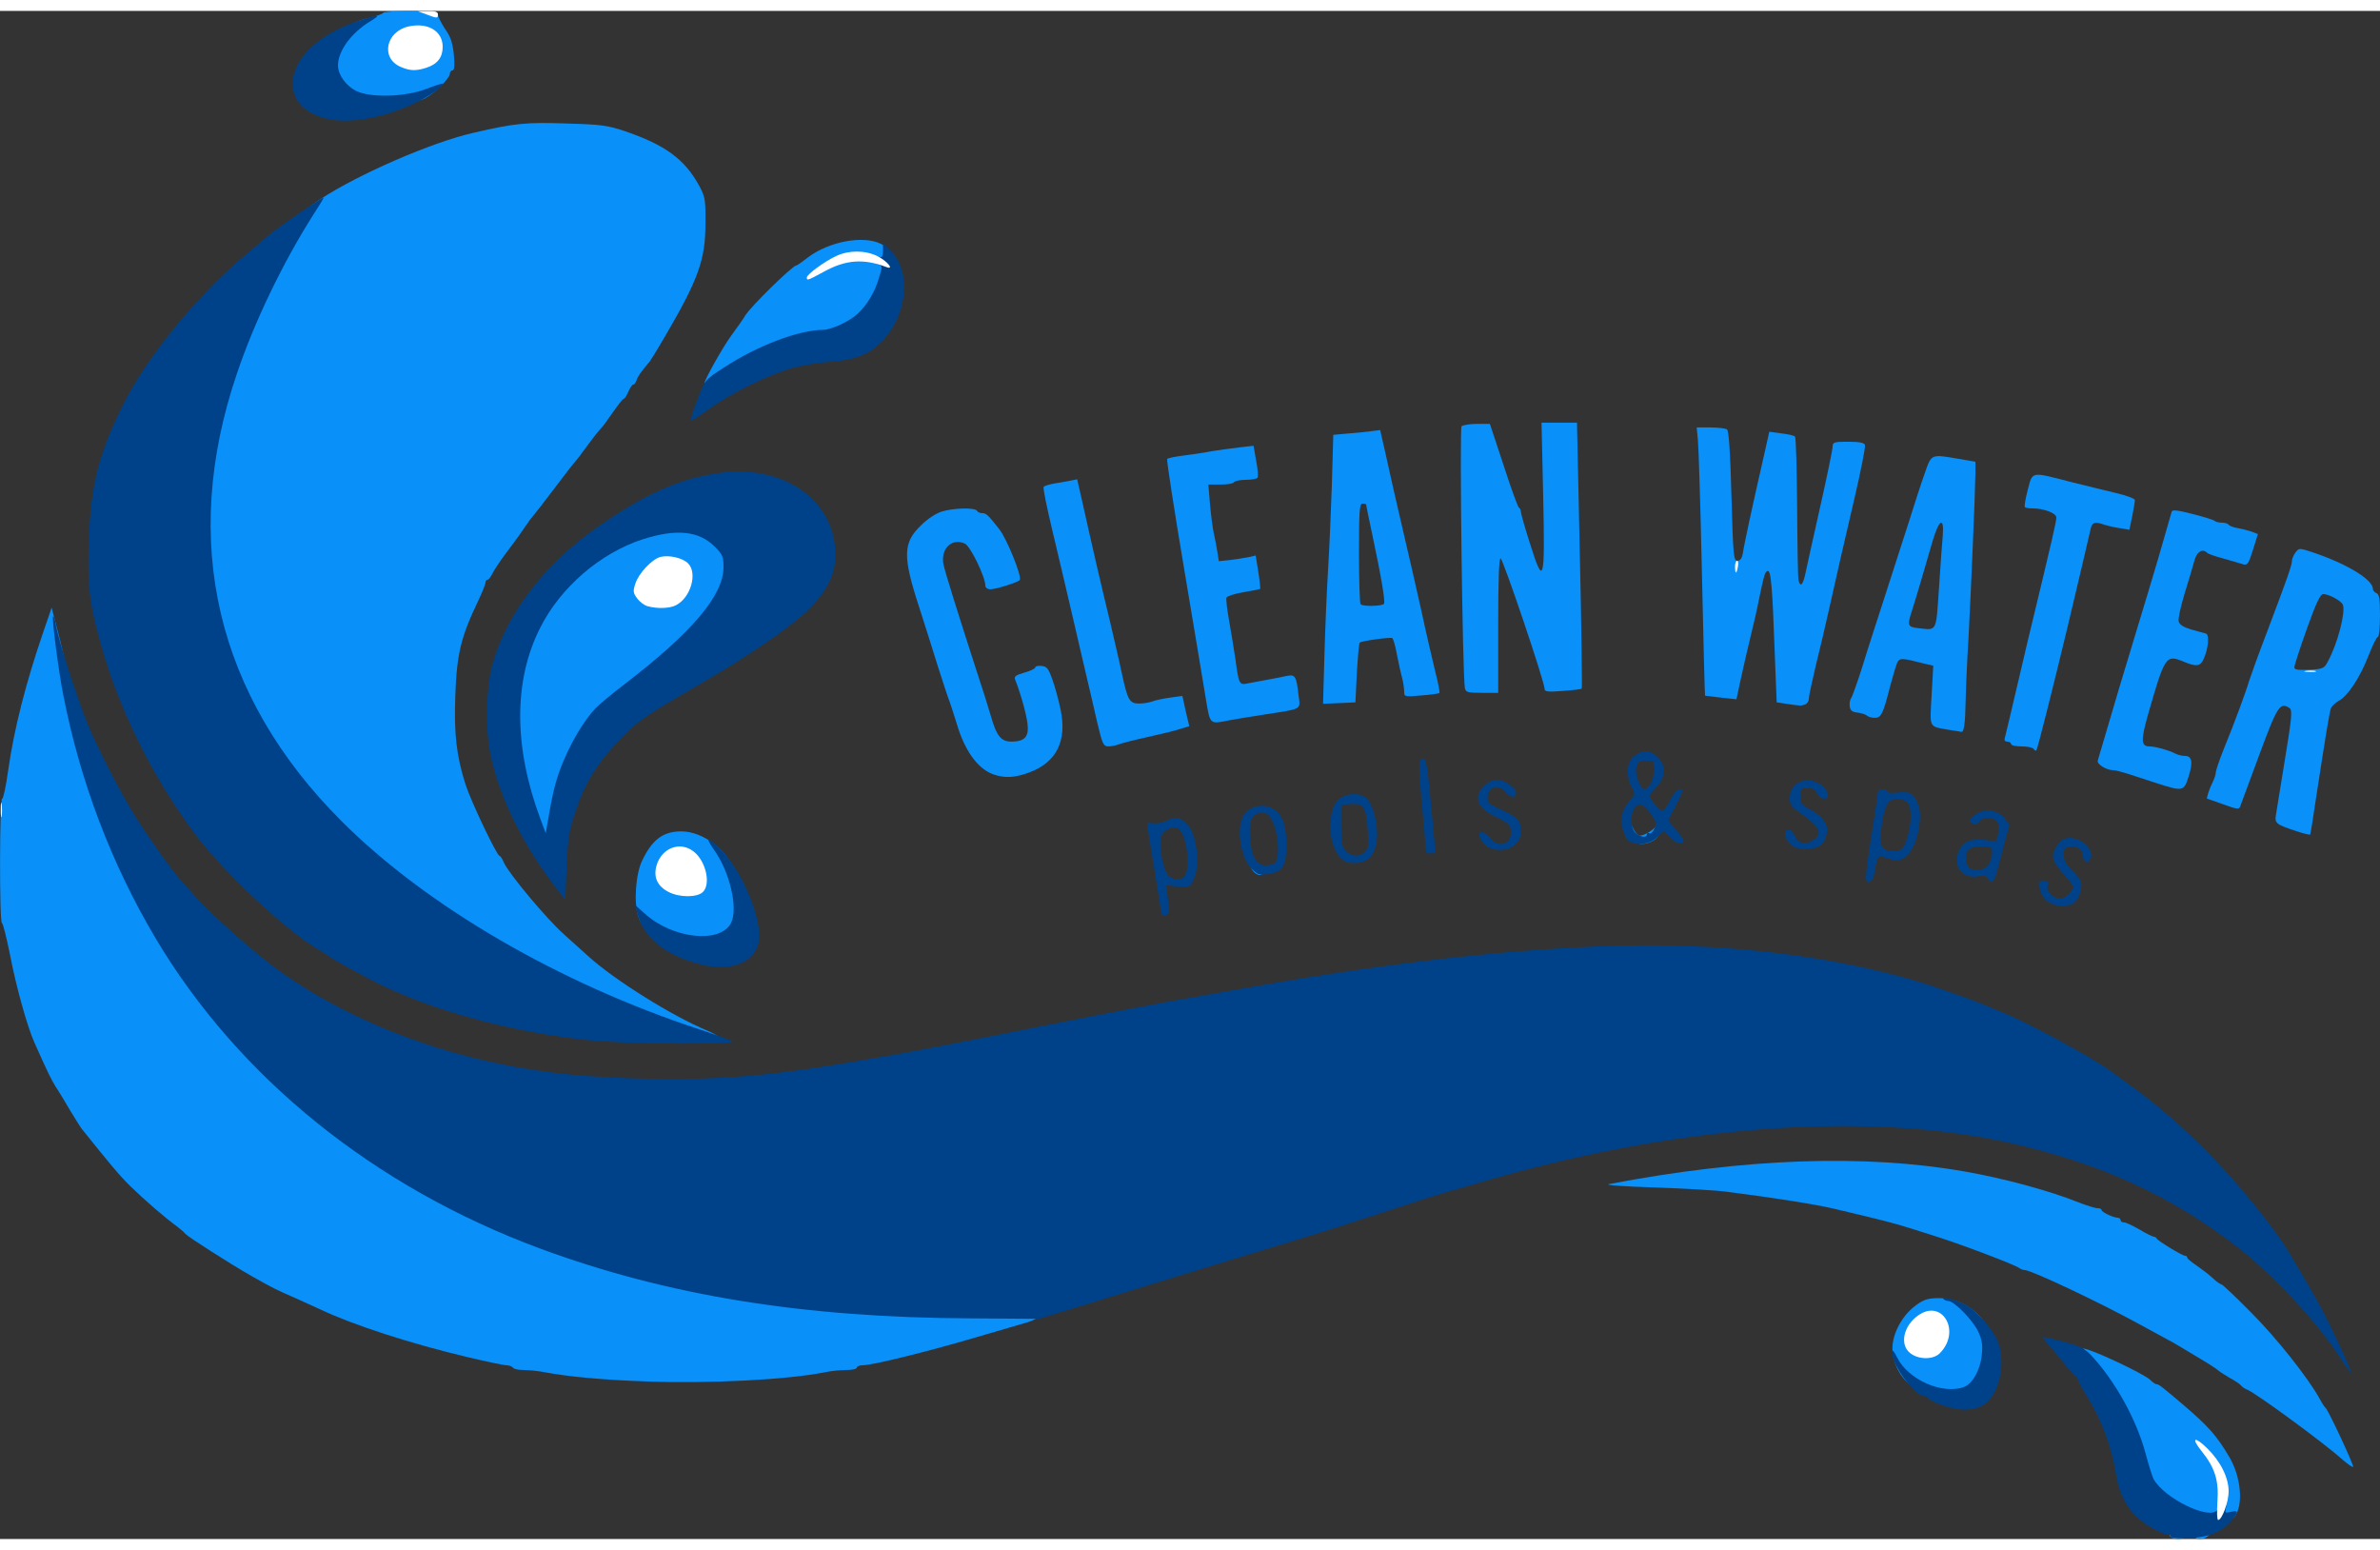 <svg class="img-fluid" id="outputsvg" xmlns="http://www.w3.org/2000/svg" width="215" height="140" viewBox="0 0 10000 6420"><rect x="0" y="0" width="10000" height="6420" fill="#333333" stroke="none"/><g id="l41iqlNJPcdbkQk972XsAYF" fill="rgb(9,144,249)" style="transform: none;"><g style="transform: none;"><path id="pzt3zih58" d="M9116 6405 c-4 -12 3 -15 29 -15 24 0 35 5 35 15 0 10 -10 15 -29 15 -16 0 -31 -6 -35 -15z"></path><path id="p1F0QGJnMI" d="M9220 6405 c0 -11 11 -15 36 -15 31 0 35 2 24 15 -7 8 -23 15 -36 15 -15 0 -24 -6 -24 -15z"></path><path id="p16RFK1fsn" d="M9166 6315 c-57 -23 -126 -79 -148 -119 -6 -10 -21 -59 -34 -109 -36 -133 -141 -326 -213 -391 -17 -16 -31 -76 -17 -76 29 0 251 104 280 131 11 11 23 19 28 19 9 0 23 11 117 91 100 86 135 125 187 213 51 85 61 206 22 254 -19 22 -155 15 -222 -13z"></path><path id="piAb34lvN" d="M9843 6087 c-80 -72 -367 -282 -402 -295 -9 -3 -20 -11 -26 -18 -5 -6 -26 -20 -45 -30 -19 -11 -41 -25 -48 -31 -7 -7 -46 -32 -85 -55 -40 -24 -81 -48 -92 -55 -11 -7 -26 -15 -34 -19 -7 -4 -63 -34 -125 -68 -170 -93 -452 -226 -479 -226 -7 0 -17 -4 -22 -8 -17 -14 -265 -108 -375 -141 -19 -6 -62 -20 -95 -30 -57 -18 -115 -33 -315 -80 -78 -18 -242 -44 -445 -70 -44 -6 -181 -14 -305 -18 -126 -4 -210 -10 -190 -14 570 -109 1075 -127 1495 -53 162 28 357 81 474 128 36 14 73 26 83 26 10 0 18 3 18 8 0 8 49 32 67 32 7 0 13 5 13 10 0 6 7 10 15 10 8 0 37 14 65 30 28 17 55 30 60 30 4 0 10 3 12 8 4 9 107 72 119 72 5 0 9 3 9 8 0 4 17 18 38 32 20 14 51 37 67 52 17 16 34 28 38 28 5 0 61 53 125 118 107 107 240 275 288 362 10 19 22 37 26 40 11 9 120 242 115 247 -3 2 -22 -11 -44 -30z"></path><path id="peOh35W1H" d="M8063 5796 c-60 -28 -103 -90 -111 -162 -7 -63 34 -147 93 -192 35 -27 52 -33 96 -34 99 -2 200 67 215 148 20 106 -17 233 -73 255 -49 18 -164 11 -220 -15z m61 -191 c33 -36 37 -61 14 -90 l-20 -25 -29 21 c-16 11 -36 33 -44 49 -14 27 -14 30 11 49 34 27 40 26 68 -4z"></path><path id="p10Hhj6Ige" d="M2715 5758 c-175 -6 -330 -20 -428 -39 -26 -5 -65 -9 -87 -9 -21 0 -42 -4 -45 -10 -3 -5 -16 -10 -27 -10 -12 0 -87 -16 -167 -35 -236 -56 -477 -134 -616 -200 -38 -17 -88 -40 -110 -50 -74 -32 -90 -40 -175 -88 -92 -52 -271 -167 -281 -179 -3 -5 -19 -18 -35 -31 -54 -39 -136 -111 -194 -167 -47 -46 -83 -89 -208 -245 -4 -5 -25 -39 -47 -75 -21 -36 -48 -81 -61 -100 -19 -31 -35 -63 -90 -187 -29 -65 -76 -232 -101 -363 -15 -74 -30 -136 -35 -138 -11 -5 -10 -522 1 -522 5 0 16 -53 25 -117 25 -176 74 -369 149 -587 l34 -99 27 104 c15 57 33 140 42 184 123 662 418 1226 870 1666 548 531 1299 854 2244 963 221 26 376 36 681 43 159 3 289 9 289 13 0 8 -36 26 -65 33 -11 3 -103 30 -205 60 -200 59 -434 117 -475 117 -14 0 -25 5 -25 10 0 6 -20 10 -44 10 -25 0 -66 4 -93 10 -158 31 -486 48 -748 38z"></path><path id="pNsVmtiIB" d="M2880 4300 c-338 -110 -743 -309 -1050 -517 -703 -476 -1031 -1079 -971 -1783 29 -338 140 -671 343 -1030 73 -129 79 -137 144 -179 160 -105 470 -240 644 -279 171 -40 222 -45 390 -39 145 4 174 8 245 32 170 58 252 118 313 230 25 46 27 59 26 160 0 151 -30 234 -173 478 -28 48 -56 93 -61 100 -39 46 -50 62 -55 78 -4 11 -10 19 -14 19 -5 0 -14 14 -21 30 -7 17 -16 30 -20 30 -3 0 -24 26 -46 58 -21 31 -44 62 -50 67 -6 6 -31 37 -55 70 -24 33 -49 66 -56 73 -6 6 -44 56 -85 110 -40 53 -79 103 -86 111 -7 8 -21 26 -30 40 -9 14 -42 61 -74 103 -32 42 -63 88 -69 102 -7 14 -16 26 -21 26 -4 0 -8 5 -8 12 0 6 -14 41 -31 77 -73 152 -90 224 -96 399 -6 159 5 253 43 372 24 74 132 300 143 300 3 0 12 12 18 28 22 48 178 235 253 302 40 36 85 76 100 90 108 99 357 255 504 315 27 12 51 26 54 33 6 20 -55 13 -148 -18z"></path><path id="pIPyW9m2b" d="M2849 3913 c-14 -2 -54 -18 -90 -36 -55 -28 -66 -37 -77 -72 -20 -58 -11 -179 16 -235 42 -88 87 -122 162 -123 95 -1 200 80 236 184 22 66 25 194 5 232 -20 37 -78 57 -159 56 -37 -1 -79 -4 -93 -6z m75 -242 c15 -17 16 -22 3 -53 -8 -19 -27 -44 -42 -56 -25 -20 -31 -21 -49 -9 -12 8 -28 26 -36 40 -19 33 -8 55 41 79 44 23 62 23 83 -1z"></path><path id="p12Vgy1QkX" d="M5262 3610 c-11 -18 -10 -20 18 -20 23 0 30 4 30 20 0 12 -7 20 -18 20 -9 0 -23 -9 -30 -20z"></path><path id="p1AEPaOpwa" d="M6880 3490 c0 -5 -11 -10 -25 -10 -22 0 -25 -4 -25 -35 0 -41 16 -46 32 -11 6 14 17 27 25 30 16 6 73 -29 73 -45 0 -5 5 -9 10 -9 19 0 10 47 -13 68 -24 22 -77 30 -77 12z"></path><path id="p12b7527uZ" d="M2240 3423 c-85 -227 -109 -491 -64 -693 20 -87 91 -231 153 -306 125 -154 343 -264 522 -264 89 0 137 16 181 60 38 37 38 39 38 117 0 64 -5 88 -25 129 -51 100 -183 233 -390 392 -115 87 -133 105 -185 185 -68 102 -139 311 -140 410 0 24 -4 27 -34 27 -33 0 -36 -3 -56 -57z m594 -972 c53 -47 52 -100 -2 -119 -36 -12 -81 13 -113 64 -20 33 -20 36 -4 54 29 33 82 33 119 1z"></path><path id="pHHfYtTaC" d="M9645 3445 c-83 -28 -88 -32 -82 -69 3 -17 20 -122 38 -234 29 -176 31 -205 19 -213 -40 -26 -51 -10 -127 196 -41 110 -77 207 -80 216 -4 15 -12 14 -70 -7 -36 -13 -67 -24 -69 -24 -5 0 10 -45 23 -70 7 -14 13 -32 13 -40 0 -8 15 -53 34 -100 44 -107 95 -246 106 -285 5 -16 38 -109 75 -205 85 -225 105 -281 105 -300 0 -8 7 -24 15 -35 15 -19 16 -19 73 0 141 47 252 114 252 153 0 7 7 15 15 18 12 5 15 25 15 95 0 49 -4 89 -9 89 -5 0 -23 37 -41 83 -36 91 -86 166 -124 186 -14 8 -28 21 -32 30 -6 16 -22 111 -64 386 -11 77 -22 142 -23 145 -1 3 -29 -4 -62 -15z m135 -710 c41 -74 76 -207 64 -240 -7 -17 -59 -45 -83 -45 -12 0 -31 41 -69 148 -29 81 -52 153 -52 160 0 10 16 12 62 10 57 -3 63 -5 78 -33z"></path><path id="p1F1LEXgrV" d="M9060 3244 c-41 -13 -95 -31 -120 -39 -25 -8 -52 -15 -61 -15 -28 0 -69 -25 -65 -40 8 -28 57 -194 90 -305 18 -60 50 -166 71 -235 21 -69 43 -143 50 -165 10 -31 65 -218 100 -342 3 -8 28 -5 89 11 47 12 89 25 92 29 4 4 18 7 30 7 13 0 25 4 28 9 3 4 20 11 38 14 18 3 45 10 59 15 l26 10 -21 67 c-18 58 -23 65 -41 60 -11 -4 -48 -14 -82 -24 -34 -9 -66 -20 -69 -24 -20 -20 -44 -5 -54 33 -6 22 -24 84 -41 138 -16 53 -28 106 -25 117 4 14 20 24 53 34 26 7 54 15 62 17 15 5 10 64 -11 109 -13 29 -31 31 -83 9 -75 -31 -79 -25 -151 227 -29 103 -28 129 7 129 24 0 82 16 111 31 10 5 27 9 38 9 30 0 35 26 16 86 -20 64 -24 64 -136 28z"></path><path id="plpq6WhcE" d="M4175 3208 c-66 -23 -121 -98 -155 -213 -12 -39 -25 -79 -29 -90 -5 -11 -27 -78 -50 -150 -22 -71 -58 -185 -80 -253 -69 -212 -67 -268 9 -341 27 -27 64 -51 88 -58 50 -15 138 -17 147 -3 3 6 13 10 21 10 18 0 26 8 73 68 32 41 95 197 86 213 -6 9 -100 39 -124 39 -12 0 -21 -7 -21 -16 0 -36 -63 -166 -86 -176 -55 -25 -102 21 -90 87 6 30 62 209 140 450 24 72 51 158 61 193 23 80 42 102 86 102 56 -1 73 -21 66 -77 -5 -41 -30 -130 -52 -184 -5 -13 4 -19 39 -29 26 -7 46 -17 46 -22 0 -5 12 -8 27 -6 22 2 29 12 45 58 11 30 26 86 34 124 28 132 -16 222 -130 265 -61 23 -104 25 -151 9z"></path><path id="pUzbQ6iSj" d="M8545 3101 c-3 -6 -26 -11 -51 -11 -24 0 -44 -4 -44 -10 0 -5 -7 -10 -16 -10 -10 0 -14 -6 -10 -17 2 -10 11 -47 20 -83 8 -36 42 -177 74 -315 110 -456 122 -510 122 -527 0 -18 -53 -38 -101 -38 -14 0 -28 -2 -31 -5 -3 -3 2 -36 12 -73 21 -79 10 -77 185 -32 61 15 145 36 188 46 42 10 77 23 77 29 0 7 -5 37 -11 68 l-12 57 -41 -7 c-22 -3 -51 -10 -64 -14 -37 -14 -51 -11 -57 14 -6 28 -57 244 -97 412 -60 250 -127 517 -132 522 -2 2 -7 0 -11 -6z"></path><path id="pjFN3CxBe" d="M4611 2993 c-12 -54 -33 -143 -46 -198 -13 -55 -42 -179 -64 -275 -22 -96 -59 -251 -81 -344 -22 -92 -38 -171 -35 -176 2 -4 21 -10 42 -14 21 -3 52 -9 68 -12 l31 -6 18 79 c48 216 84 371 121 523 17 74 40 171 49 215 24 111 32 125 72 125 18 0 43 -4 56 -9 13 -5 46 -12 75 -16 l51 -7 14 64 15 63 -36 11 c-20 7 -81 22 -136 34 -55 12 -110 26 -123 31 -13 5 -33 9 -45 9 -21 0 -25 -10 -46 -97z"></path><path id="pkZRWLFt9" d="M8186 3020 c-83 -15 -78 -5 -70 -144 l7 -125 -39 -9 c-97 -25 -103 -25 -114 0 -5 13 -18 57 -29 98 -29 114 -37 130 -64 130 -13 0 -27 -4 -32 -9 -6 -5 -23 -11 -40 -13 -22 -2 -31 -9 -33 -26 -2 -13 1 -28 6 -35 5 -7 26 -66 47 -132 20 -66 64 -201 96 -300 32 -99 77 -238 100 -310 22 -71 52 -163 66 -202 29 -83 25 -81 143 -61 l70 12 0 51 c-1 80 -19 504 -29 690 -6 94 -11 212 -12 264 -2 97 -7 132 -18 130 -3 -1 -28 -5 -55 -9z m-39 -595 c6 -93 13 -194 16 -222 6 -80 -16 -67 -43 25 -36 124 -71 244 -86 290 -21 64 -19 70 24 75 82 9 76 21 89 -168z"></path><path id="p17T4KrXIC" d="M5067 2893 c-9 -54 -50 -302 -92 -551 -42 -249 -74 -456 -71 -460 4 -3 35 -10 69 -14 34 -4 87 -12 117 -18 30 -5 83 -12 116 -16 l61 -7 11 63 c7 35 9 67 6 71 -3 5 -25 9 -49 9 -24 0 -47 5 -50 10 -3 6 -29 10 -57 10 l-51 0 7 82 c4 45 11 101 16 123 5 22 12 57 15 78 l6 39 47 -5 c26 -3 61 -9 78 -12 l30 -7 11 69 c6 37 9 69 8 71 -2 2 -33 8 -70 14 -37 6 -69 17 -72 23 -2 7 3 52 12 101 9 49 20 120 26 159 14 105 16 108 53 100 17 -3 54 -10 81 -15 28 -5 64 -12 81 -16 36 -7 41 0 50 81 8 62 18 56 -136 80 -58 9 -127 20 -153 25 -85 17 -82 21 -100 -87z"></path><path id="p1Cer2J5mW" d="M7505 2911 l-40 -6 -8 -205 c-10 -280 -16 -352 -30 -347 -11 3 -15 16 -37 122 -6 33 -22 103 -35 155 -13 52 -31 133 -41 178 l-18 84 -66 -7 c-36 -4 -66 -8 -66 -8 -1 -1 -7 -231 -13 -512 -6 -280 -14 -534 -17 -562 l-5 -53 58 0 c32 0 63 4 69 8 8 5 14 95 19 280 7 251 9 272 25 272 12 0 19 -10 23 -32 4 -31 40 -198 89 -412 l22 -98 51 7 c27 3 53 9 57 13 4 4 8 138 9 297 1 160 3 298 6 308 8 31 19 18 30 -35 6 -29 34 -155 62 -280 28 -124 51 -236 51 -247 0 -19 6 -21 65 -21 46 0 67 4 71 13 3 8 -18 113 -46 233 -52 223 -59 253 -104 454 -14 63 -39 170 -56 238 -16 68 -30 131 -30 142 0 10 -7 21 -16 24 -17 6 -18 6 -79 -3z"></path><path id="p1CFtDjgB3" d="M5565 2703 c3 -114 10 -273 15 -353 5 -80 12 -240 16 -357 l6 -212 67 -6 c36 -3 80 -7 98 -10 l32 -4 21 92 c11 51 27 121 35 157 8 36 29 124 45 195 17 72 49 211 71 310 21 99 49 217 60 263 12 46 19 85 17 88 -3 2 -37 7 -76 10 -70 6 -72 6 -72 -16 0 -13 -4 -39 -9 -59 -6 -20 -15 -64 -22 -99 -6 -34 -15 -64 -19 -67 -8 -5 -130 12 -137 19 -3 3 -8 60 -12 128 l-6 123 -68 3 -68 3 6 -208z m250 -212 c6 -11 -11 -112 -50 -295 -14 -65 -25 -120 -25 -122 0 -2 -7 -4 -15 -4 -13 0 -15 30 -15 208 0 115 3 212 7 215 10 10 91 8 98 -2z"></path><path id="prudMlSsk" d="M6155 2845 c-10 -50 -23 -1091 -14 -1100 6 -5 35 -10 65 -10 l54 0 58 175 c31 96 60 177 65 178 4 2 7 9 7 15 0 7 16 65 37 130 59 189 65 171 57 -193 l-7 -310 75 0 74 0 12 557 c7 306 10 558 8 560 -2 3 -38 7 -80 10 -61 5 -76 3 -76 -8 1 -27 -175 -548 -185 -549 -7 0 -10 97 -10 282 l0 283 -68 0 c-60 0 -68 -2 -72 -20z"></path><path id="pXiE3ypnb" d="M2960 1564 c0 -14 77 -152 114 -202 23 -31 49 -68 57 -82 26 -41 199 -210 214 -210 3 0 25 -15 49 -34 89 -67 231 -94 306 -58 32 16 35 21 38 65 6 88 -38 197 -104 259 -35 33 -110 67 -146 68 -100 1 -272 65 -407 152 -64 41 -121 61 -121 42z"></path><path id="pM6gHPtlf" d="M1495 377 c-82 -34 -105 -66 -105 -150 0 -108 53 -174 159 -197 33 -8 61 -18 61 -22 0 -4 52 -8 115 -8 98 0 115 2 115 16 0 8 14 35 30 60 24 33 32 59 37 109 4 46 2 65 -6 65 -6 0 -11 7 -11 15 0 18 -64 81 -105 103 -39 21 -246 27 -290 9z m289 -177 c55 -20 52 -80 -4 -98 -38 -12 -64 -4 -95 28 l-27 29 25 25 c27 27 59 32 101 16z"></path></g></g><g id="l4ykRJD2FTYGWP36hP2tjDW" fill="rgb(0,66,137)" style="transform: none;"><g style="transform: none;"><path id="pm3S62wfz" d="M9120 6408 c0 -5 -8 -8 -18 -8 -10 0 -43 -16 -74 -35 -80 -50 -121 -116 -138 -220 -16 -105 -60 -225 -116 -315 -24 -39 -44 -76 -44 -80 0 -5 -3 -10 -7 -12 -5 -1 -24 -23 -44 -48 -20 -25 -50 -61 -67 -80 -17 -19 -29 -36 -27 -38 2 -2 40 7 86 19 67 18 89 29 116 58 100 107 189 268 227 408 13 50 29 99 34 110 45 83 240 177 269 130 4 -8 15 -16 24 -20 13 -4 16 -1 11 15 -4 18 -2 20 21 14 36 -9 34 3 -6 46 -23 25 -50 41 -89 53 -55 15 -158 17 -158 3z"></path><path id="p4aysZb5i" d="M8165 5859 c-33 -11 -61 -25 -63 -30 -2 -5 -9 -9 -16 -9 -40 0 -136 -129 -136 -184 0 -14 7 -7 21 21 46 94 192 158 282 124 35 -14 68 -72 74 -135 4 -43 1 -63 -16 -99 -23 -48 -101 -127 -125 -127 -8 0 -17 -4 -21 -9 -7 -12 46 2 91 24 45 21 118 104 139 157 33 88 6 216 -56 261 -40 29 -104 31 -174 6z"></path><path id="pW0VffH7n" d="M9829 5653 c-94 -145 -279 -343 -424 -456 -282 -219 -578 -355 -960 -441 -606 -136 -1413 -75 -2240 170 -49 14 -110 32 -135 39 -25 7 -142 44 -260 83 -118 39 -262 85 -320 102 -58 18 -193 59 -300 92 -107 33 -222 68 -255 78 -33 10 -175 53 -315 97 l-255 78 -286 -2 c-704 -3 -1276 -96 -1809 -293 -697 -258 -1268 -718 -1617 -1305 -185 -312 -316 -657 -387 -1020 -20 -100 -49 -326 -43 -331 3 -3 8 12 11 33 13 71 82 288 135 421 35 87 135 283 196 381 51 82 163 240 189 267 6 6 35 39 65 73 63 72 247 236 346 308 255 185 585 325 935 397 187 38 360 56 605 62 281 8 526 -11 850 -66 251 -42 327 -56 905 -171 195 -39 391 -76 435 -84 44 -8 169 -30 277 -49 593 -107 1083 -166 1548 -186 484 -21 974 35 1365 156 73 23 215 74 250 89 17 7 54 23 82 34 103 40 389 197 463 253 14 11 57 43 96 71 197 145 393 343 565 572 25 33 54 74 65 92 116 193 151 256 202 363 87 185 91 201 21 93z"></path><path id="p2XP1w1EG" d="M2480 4325 c-323 -33 -648 -120 -890 -238 -49 -24 -205 -110 -210 -116 -3 -3 -16 -12 -30 -20 -135 -74 -414 -334 -537 -501 -177 -240 -315 -520 -391 -795 -47 -166 -55 -243 -49 -427 8 -241 42 -371 152 -589 100 -195 315 -456 510 -617 44 -37 82 -69 85 -72 23 -24 240 -173 240 -165 0 2 -20 35 -44 72 -125 196 -248 450 -321 668 -239 704 -87 1352 440 1879 358 358 914 681 1504 875 67 22 129 45 138 50 26 15 -441 12 -597 -4z"></path><path id="pyJxj7IOw" d="M2945 4006 c-150 -37 -243 -113 -269 -220 l-7 -29 42 37 c115 104 314 126 360 39 32 -60 -4 -216 -72 -310 -42 -60 -22 -53 40 12 76 80 151 255 151 350 0 104 -105 156 -245 121z"></path><path id="pWx7jZ9yK" d="M4880 3793 c0 -4 -14 -89 -30 -188 -17 -99 -30 -184 -30 -189 0 -4 12 -6 26 -3 14 2 38 -2 53 -9 35 -19 54 -18 83 6 45 35 64 180 32 242 -15 29 -18 30 -66 26 l-50 -5 7 41 c11 74 11 80 -7 84 -10 2 -18 0 -18 -5z m100 -162 c23 -45 4 -175 -30 -196 -21 -13 -60 5 -71 32 -12 33 7 142 29 165 23 23 59 22 72 -1z"></path><path id="pWhdoKq5O" d="M8596 3735 c-30 -28 -39 -92 -10 -81 9 3 17 6 20 6 2 0 1 7 -3 15 -8 21 25 55 53 55 21 0 54 -32 54 -52 0 -4 -15 -25 -34 -45 -53 -60 -59 -78 -41 -113 22 -42 48 -54 91 -40 41 14 68 50 59 79 -8 27 -35 16 -35 -15 0 -25 -35 -42 -65 -30 -26 10 -18 60 16 92 17 16 35 37 40 47 13 24 -6 84 -31 97 -34 18 -85 12 -114 -15z"></path><path id="p7hrV9YJc" d="M2344 3695 c-147 -188 -249 -396 -285 -580 -20 -104 -16 -274 9 -366 57 -211 218 -424 440 -579 200 -140 348 -206 516 -229 270 -37 486 116 486 343 0 83 -33 151 -112 230 -71 71 -253 196 -443 306 -254 147 -280 165 -368 260 -84 90 -130 167 -168 281 -28 81 -33 113 -38 234 l-6 139 -31 -39z m-8 -455 c31 -109 100 -239 166 -310 13 -14 68 -60 123 -102 284 -218 415 -373 415 -491 0 -44 -4 -54 -38 -87 -66 -66 -161 -75 -302 -30 -178 58 -345 202 -430 371 -113 222 -112 503 1 805 l22 59 14 -80 c7 -44 20 -105 29 -135z"></path><path id="pj97yk221" d="M7840 3636 c0 -13 11 -96 25 -183 14 -87 25 -164 25 -170 0 -7 9 -13 20 -13 11 0 20 4 20 10 0 6 18 7 44 4 51 -7 70 5 87 56 18 49 -6 163 -42 201 -30 32 -44 34 -106 14 -23 -7 -26 -2 -38 68 -7 42 -35 53 -35 13z m167 -143 c24 -60 29 -146 8 -166 -17 -18 -52 -22 -72 -9 -18 11 -31 53 -39 121 -8 72 3 91 53 91 30 0 36 -5 50 -37z"></path><path id="prETpY8gF" d="M8354 3645 c-5 -11 -16 -13 -43 -9 -68 11 -109 -45 -80 -109 17 -37 51 -51 108 -44 l50 6 7 -35 c4 -21 2 -40 -6 -49 -17 -20 -60 -19 -75 1 -8 12 -16 14 -29 7 -15 -8 -14 -11 8 -32 34 -32 101 -27 129 11 l20 27 -21 78 c-11 43 -26 97 -32 121 -11 43 -26 54 -36 27z m0 -57 c9 -12 16 -35 16 -50 0 -26 -3 -28 -43 -28 -49 0 -67 13 -67 50 0 14 5 31 12 38 20 20 65 14 82 -10z"></path><path id="p5hXI7KIu" d="M5257 3602 c-43 -45 -62 -159 -36 -215 17 -37 67 -57 109 -43 52 17 74 63 75 158 0 91 -16 116 -81 125 -34 4 -43 1 -67 -25z m101 -24 c19 -19 14 -117 -8 -165 -16 -37 -23 -43 -49 -43 -41 0 -54 28 -49 105 5 76 27 115 66 115 16 0 33 -5 40 -12z"></path><path id="p57dsHbus" d="M5626 3550 c-48 -57 -49 -196 -1 -237 28 -24 74 -30 106 -13 40 22 68 140 49 209 -13 49 -42 71 -91 71 -29 0 -43 -7 -63 -30z m110 -17 c14 -14 16 -30 11 -89 -7 -100 -17 -116 -70 -112 l-42 3 0 86 c0 71 3 91 19 108 23 25 58 27 82 4z"></path><path id="pcJgJcwPB" d="M5990 3519 c0 -11 -7 -97 -16 -191 -12 -127 -13 -173 -5 -181 20 -20 27 6 40 151 7 75 15 161 18 190 5 48 4 52 -16 52 -15 0 -21 -6 -21 -21z"></path><path id="p1DQe5AFi4" d="M6275 3522 c-26 -6 -52 -29 -58 -53 -7 -28 21 -24 45 6 36 46 93 25 86 -32 -2 -23 -13 -33 -57 -54 -59 -28 -81 -51 -81 -85 0 -32 45 -74 79 -74 31 0 81 34 81 55 0 23 -24 22 -43 -2 -31 -39 -77 -24 -77 24 0 20 12 29 64 52 65 30 76 43 76 91 0 51 -55 86 -115 72z"></path><path id="p9X5DFmNQ" d="M7520 3498 c-11 -12 -20 -30 -20 -40 0 -26 29 -22 40 6 12 32 45 42 75 22 46 -30 33 -57 -52 -117 -36 -25 -43 -34 -43 -63 0 -48 41 -80 90 -72 35 5 70 36 70 62 0 23 -34 16 -45 -8 -7 -17 -18 -23 -40 -23 -28 0 -30 3 -30 35 0 30 5 37 35 52 54 27 83 65 76 101 -10 50 -33 67 -87 67 -37 0 -53 -5 -69 -22z"></path><path id="pHpxN6oav" d="M6848 3490 c-23 -14 -41 -74 -33 -113 4 -17 18 -44 32 -58 24 -26 24 -28 9 -57 -26 -50 -21 -107 10 -131 35 -28 69 -26 99 4 36 35 34 84 -5 125 -16 18 -30 34 -30 37 0 13 43 63 54 63 6 0 22 -20 34 -45 12 -25 29 -45 37 -45 20 0 20 1 -15 71 l-31 60 37 44 c31 38 34 46 20 51 -11 4 -28 -3 -47 -22 l-29 -28 -28 27 c-30 28 -81 36 -114 17z m72 -31 c0 -5 4 -7 10 -4 5 3 15 -5 21 -19 10 -20 8 -29 -9 -54 -36 -50 -50 -58 -70 -39 -24 24 -22 95 3 113 22 17 45 18 45 3z m14 -211 c9 -12 16 -39 16 -60 0 -37 -1 -38 -34 -38 -30 0 -35 4 -41 29 -6 30 17 91 35 91 5 0 16 -10 24 -22z"></path><path id="pd2Vu6LGo" d="M2906 1702 c4 -15 18 -55 32 -90 23 -60 29 -66 106 -115 141 -92 312 -156 414 -157 36 -1 111 -35 146 -68 40 -38 72 -91 89 -150 15 -48 15 -51 -3 -57 -12 -4 -17 -12 -13 -21 3 -8 12 -13 19 -10 10 4 14 -4 14 -26 l0 -32 29 28 c90 86 77 265 -29 380 -53 57 -114 82 -220 90 -47 3 -119 15 -160 26 -100 28 -257 105 -353 174 -74 53 -77 54 -71 28z"></path><path id="pNX1sNUyU" d="M1401 458 c-107 -16 -171 -72 -171 -151 0 -107 108 -210 279 -266 81 -27 95 -27 51 0 -83 49 -140 127 -140 188 0 39 33 85 76 107 61 30 208 26 297 -9 37 -14 67 -24 67 -21 0 11 -45 45 -90 68 -124 65 -271 98 -369 84z"></path></g></g><g id="l7PwU3Kd8G7g5DCNt8xtNPn" fill="rgb(255,255,255)" style="transform: none;"><g style="transform: none;"><path id="p12FwibF3V" d="M9317 6262 c6 -88 -10 -141 -68 -213 -44 -55 -28 -62 25 -10 56 55 90 123 90 181 0 44 -28 120 -44 120 -5 0 -6 -35 -3 -78z"></path><path id="pmerUyTtm" d="M8026 5639 c-45 -35 -29 -114 33 -158 102 -73 183 67 91 159 -27 27 -89 27 -124 -1z"></path><path id="pQFe690vI" d="M2810 3702 c-48 -24 -66 -63 -51 -113 22 -73 99 -102 156 -57 52 41 73 139 37 171 -25 22 -97 22 -142 -1z"></path><path id="pUhtA9doy" d="M3 3355 c0 -27 2 -38 4 -22 2 15 2 37 0 50 -2 12 -4 0 -4 -28z"></path><path id="pMw5iKcgZ" d="M9688 2773 c12 -2 30 -2 40 0 9 3 -1 5 -23 4 -22 0 -30 -2 -17 -4z"></path><path id="pwAUSym7t" d="M2721 2501 c-13 -3 -33 -18 -44 -33 -17 -23 -18 -30 -7 -63 14 -43 70 -102 105 -111 36 -9 93 4 116 27 41 41 11 145 -51 176 -27 14 -80 15 -119 4z"></path><path id="pgAQyav3X" d="M7290 2335 c0 -14 4 -25 9 -25 4 0 6 11 3 25 -2 14 -6 25 -8 25 -2 0 -4 -11 -4 -25z"></path><path id="pZzyyVRy1" d="M3390 1120 c0 -13 75 -68 125 -91 53 -24 119 -24 171 1 41 20 74 60 38 46 -95 -36 -170 -31 -261 19 -70 38 -73 39 -73 25z"></path><path id="py4KMIXgO" d="M1683 235 c-85 -37 -62 -149 35 -170 81 -17 142 20 142 86 0 44 -22 73 -69 88 -44 14 -69 13 -108 -4z"></path><path id="pdGB0mooj" d="M1790 14 l-35 -13 43 0 c31 -1 42 3 42 14 0 17 -3 17 -50 -1z"></path></g></g></svg>